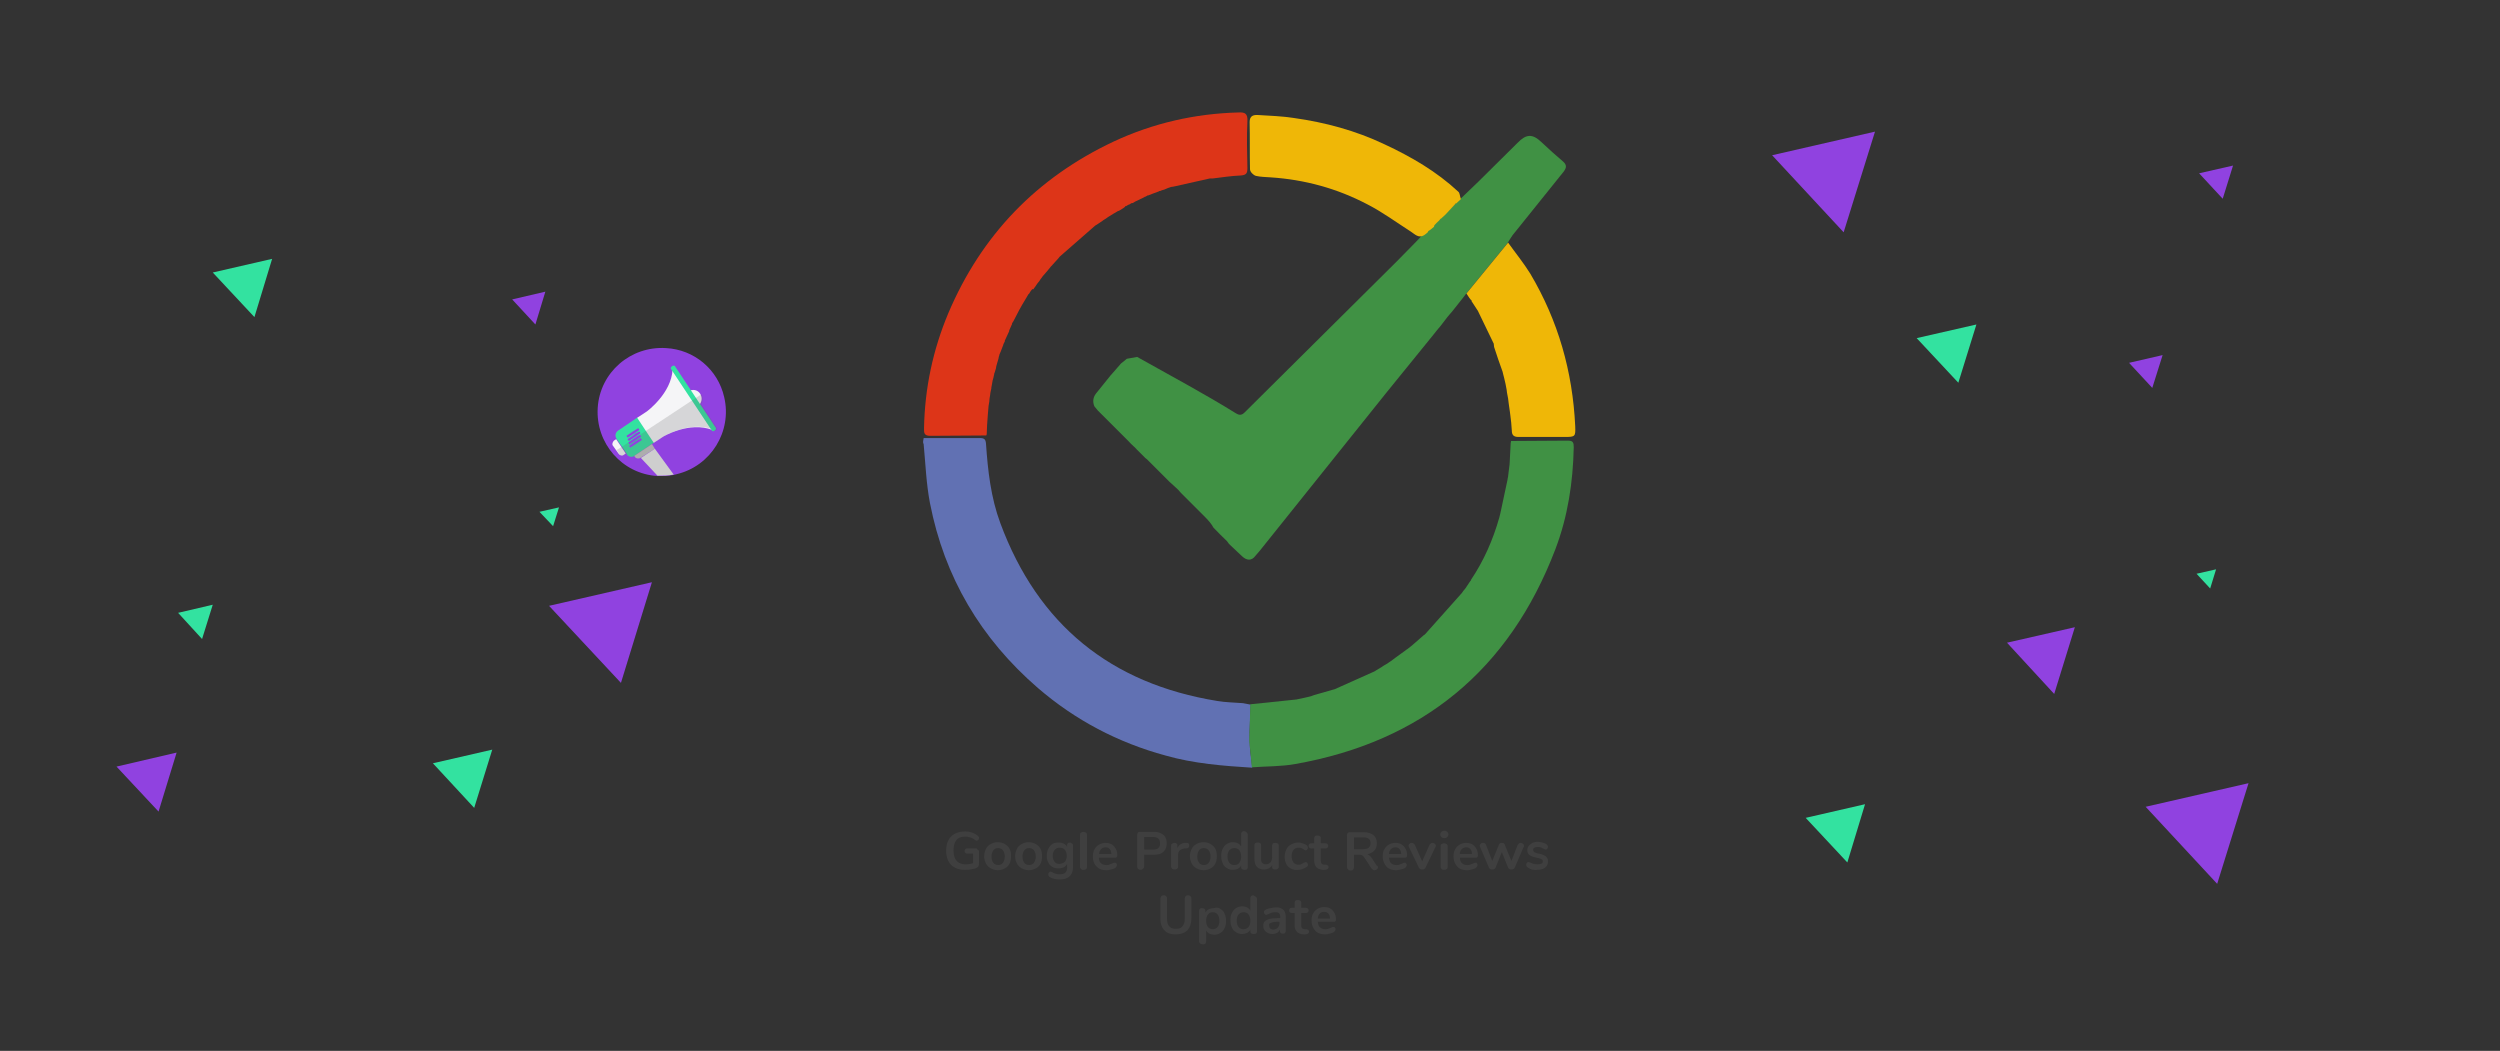 <svg xmlns="http://www.w3.org/2000/svg" xmlns:xlink="http://www.w3.org/1999/xlink" viewBox="0 0 678 285" xmlns:v="https://vecta.io/nano"><rect x="0" y="0" width="678" height="285" fill="#333333" stroke="none"/><path d="M168.4 185.2l8.4-27.3-27.9 6.4zm432.9 54.5l8.5-27.3-27.9 6.4zM500 63l8.5-27.3-27.9 6.4zM43 220.1l4.9-16-16.3 3.8zm514.1-31.9l5.6-18.1-18.4 4.2zm45.7-134.3l2.8-9-9.2 2.1zM145.2 88l2.7-8.9-9 2.1z" fill="#9042e0"/><path d="M69 86l4.8-15.8-16.1 3.7zm59.6 133.1l4.9-15.8-16.1 3.7zm-73.8-45.8l2.9-9.3-9.4 2.2zm95.2-30.6l1.6-5.1-5.3 1.2z" fill="#33e2a0"/><path d="M583.7 105.2l2.8-8.9-9.1 2.1z" fill="#9042e0"/><path d="M531.1 103.8L536 88l-16.2 3.7zM501 233.9l4.8-15.8-16.1 3.7zm98.4-74.3l1.6-5.2-5.3 1.2z" fill="#33e2a0"/><path d="M326.8 140.2l-2.2-2.2-1-1-.6-.6-1.9-1.9-.9-.9c-.2-.3-.5-.5-.7-.8l-1.3-1.2c-.3-.3-.7-.6-1-.9l-.1.1.1-.1-3.3-3.3-2.3-2.3-.5-.5c-.2-.1-.3-.3-.5-.4l-2.4-2.4c-.3-.3-.5-.6-.8-.8-.4-.4-.9-.8-1.3-1.3l-.3-.3-1.7-1.7-.6-.6-5.8-5.8-.9-1.1c-.6-1.4-.3-2.7.7-3.8l3.7-4.6c.3-.3.5-.6.8-.9l2-2.3 1.6-1.3 2.8-.5 14 7.8c4.3 2.4 8.6 4.9 12.8 7.5 1 .6 1.6.5 2.4-.3l41.2-40.9 5.3-5.4c.6-.6 1.1-1.2 1.7-1.8.3-.3.6-.5 1-.8.1-.1.2-.3.3-.4.5-.4.9-.8 1.4-1.1l.1-.1v-.2c.5-.4.9-.9 1.4-1.3.2-.2.3-.4.5-.5.4-.4.8-.7 1.2-1.1l2.9-2.9c.4-.4.9-.8 1.3-1.2l5.1-4.9 10.5-10.4c2.4-2.5 4.1-2.6 6.6-.2 1.9 1.8 3.8 3.5 5.8 5.2 1 .9 1 1.6.2 2.7l-13.9 17.3c-.5.7-.9 1.4-1.4 2.2l-11.3 13.8-1 1.3c-.9 1.1-1.8 2.3-2.7 3.4-.4.5-.8.9-1.2 1.4l-2 2.6c-.6.7-1.2 1.4-1.8 2.2l-12.9 15.9-34.2 42.7c-.4.5-.8.9-1.2 1.4-1.1 1.5-2.4 1.3-3.6.2s-2.4-2.3-3.6-3.4c-.2-.2-.3-.5-.5-.7-1.2-1.2-2.5-2.4-3.7-3.7-.6-1.1-1.4-2-2.3-2.9z" fill="#409144"/><path d="M250.5 118.8h15.2c1.2 0 1.6.3 1.7 1.5.5 7.3 1.3 14.6 3.9 21.6 10.2 27.5 29.9 43.5 58.8 48.2 2.3.4 4.7.4 7 .6.7.1 1.4.3 2.1.4-.1 3.3-.4 6.5-.3 9.8 0 2.4.5 4.9.7 7.3-7.9-.5-15.8-1.1-23.5-3.3-12.9-3.5-24.5-9.6-34.6-18.3-15.5-13.4-25.4-30.1-29.3-50.2-1-5.2-1.2-10.6-1.7-15.9-.3-.6-.1-1.1 0-1.7z" fill="#6171b3"/><path d="M339.5 208.1l-.7-7.3.3-9.8 12.5-1.3 3.2-.7c.3-.1.5-.1.8-.2s.6-.2.8-.3l5.6-1.6 10.5-4.7c.2-.1.5-.2.7-.4l1.5-.9c.2-.1.4-.3.6-.4s.5-.3.7-.4c.4-.3.8-.5 1.2-.8l1.2-.9 2.9-2.1c.1-.1.2-.2.3-.2l1.4-1.1.1-.1 3.1-2.7.2-.1 9.9-11.1.1-.1c.3-.4.6-.9 1-1.3l1.4-2.1c.1 0 .2-.1.1-.2 3.5-5.2 6-10.9 7.7-16.9l.3-1.2 1.9-8.9c.1-.4.1-.8.2-1.1.1-.6.1-1.1.2-1.7.1-.5.1-1 .2-1.6l.3-5.7c0-.2.1-.4.1-.6l15.4-.1c1.4 0 1.6.5 1.6 1.8-.2 9.5-1.6 18.8-5 27.7-12.5 32.7-36.1 52.1-70.5 58.2-3.8.7-7.8.6-11.8.9z" fill="#409144"/><path d="M279.8 78.6c-.2.2-.3.4-.5.7-.1.2-.2.4-.4.5-.1.2-.3.5-.4.7s-.2.3-.3.5l-.9 1.5-.9 1.6-1.5 2.9c-.1.2-.2.3-.3.5-.1.1-.2.1-.1.3-.1.3-.3.6-.4.9s-.3.6-.4.9v.2l-1.2 2.6v.2l-.3.6c-.1.1-.1.2-.1.3l-.8 2.1-.1.1v.1c-.1.2-.2.4-.2.6-.1.3-.2.5-.2.8l-.6 2.1c0 .2-.1.4-.1.6l-.3 1c-.1.2-.2.5-.2.7-.1.3-.1.6-.2.9-.1.2-.1.5-.2.7l-.3 1.7-.1.1.1.1-.3 1.4c0 .3-.1.5-.1.8-.1.5-.2 1.1-.2 1.6-.1.4-.1.8-.2 1.2l-.2 2.4-.2 2.8-.1 2.5c-.1.1-.1.2-.1.3l-15.2.1c-1.8 0-1.7-.9-1.7-2.1.2-10.8 2.4-21.2 6.6-31.2 9-21.2 24-36.7 44.8-46.5 10.7-5 22.1-7.6 33.9-7.9 1.7-.1 2.5.3 2.4 2.3-.2 4.3-.1 8.6 0 12.8 0 1.4-.3 1.9-1.9 2-2.5.1-5 .5-7.5.8h-.8l-9.8 2.2c-.2 0-.4.1-.7.1-.6.2-1.2.4-1.8.7-.2.1-.4.1-.7.2-.2.1-.4.2-.5.2h-.2l-.1.1c-1 .4-2 .7-2.9 1.1h-.2l-.1.1-.6.3h-.1l-.1.1c-.8.4-1.7.8-2.5 1.2-.1.1-.2.1-.3.2-.2.1-.3.2-.5.2-.1 0-.3 0-.3.1-.2.1-.3.2-.5.3-.1 0-.2 0-.3.1-.2.1-.3.2-.5.3-.2 0-.3 0-.3.2-.1.1-.3.2-.4.3s-.2.1-.3.2c-.3.2-.6.4-1 .6h-.2l-.1.1c-.2.1-.3.2-.5.3s-.5.3-.7.4c-.3.2-.5.3-.8.5-.2.1-.3.2-.5.3-.2.2-.5.3-.7.5-.2.1-.3.2-.5.3-.1.1-.2.1-.3.2s-.2.2-.4.3c-.4.3-.8.5-1.2.8-.2.1-.3.2-.5.3l-9.6 8.4c-.1.2-.3.3-.4.5-.6.7-1.3 1.4-1.9 2.1h-.1v.1c-.7.9-1.4 1.7-2.2 2.6-.2.3-.4.6-.6.8-.1.2-.2.3-.3.5-.2.2-.3.4-.5.6-.4.6-.8 1.2-1.2 1.7-.2-.2-.3 0-.4.1z" fill="#dd3518"/><path d="M396.2 54l-1.3 1.2s0-.1-.1-.1c0 .1 0 .1-.1.2l-2.7 2.9-1.2 1.1h-.1c-.1.2-.3.3-.4.5-.5.4-.9.9-1.3 1.3 0 .1-.1.2-.1.4-.5.4-.9.8-1.4 1.1h-.1c-.1.1-.1.3-.2.4-.3.3-.6.5-1 .8-1.5.9-2.5-.3-3.6-1-3.9-2.5-7.7-5.3-11.8-7.4-8.2-4.3-17-6.7-26.2-7.3-1.3-.1-2.7-.1-4-.4-.7-.2-1.6-1.1-1.6-1.8-.1-4.3 0-8.6-.1-12.8 0-1.7 1-2 2.4-1.9 3.2.2 6.4.3 9.6.8 8.5 1.2 16.7 3.4 24.5 7.1 7.3 3.4 14.2 7.4 20.1 12.9.4.3.4 1.2.7 2zm1.5 25.6L409 65.8c2 2.8 4.2 5.5 6 8.4 7.6 12.8 11.5 26.6 12.2 41.4.1 2.8 0 2.9-2.8 2.9h-12.6c-1.3 0-1.8-.5-1.8-1.8-.1-1.4-.2-2.8-.4-4.1 0-.3-.1-.5-.1-.8l-.3-2.1c-.1-.5-.1-1-.2-1.6l-.3-1.6c0-.3-.1-.5-.1-.8-.2-1.1-.4-2.2-.7-3.3-.1-.5-.3-1-.4-1.6-.8-2.2-1.6-4.5-2.3-6.7 0-.3-.1-.6-.1-.9l-1.5-3.1-2.8-5.8-1.7-2.6v-.2c-.5-.4-.9-1.2-1.4-1.9z" fill="#efb707"/><path d="M196.4 107.7c2.2 9.3-3.6 18.7-12.9 20.9h0c-.3.1-.5.1-.8.2-1.5.3-2.9.3-4.4.3-9.6-.6-16.8-8.9-16.2-18.5s8.9-16.8 18.5-16.2c7.7.4 14.1 5.8 15.8 13.3z" fill="#9042e0"/><path d="M167.6 116.8l5.3-3.6 4.5 6.8-5.3 3.6c-.7.5-1.7.3-2.1-.4v-.1l-2.8-4.1c-.5-.8-.3-1.7.4-2.2h0z" fill="#33e2a0"/><g fill="#f5f5f7"><path d="M189.9 106.8c.7 1.1.4 2.6-.6 3.3-1.1.7-2.6.4-3.3-.6-.7-1.1-.4-2.6.6-3.3h0c1.2-.8 2.6-.5 3.3.6h0zm-23.4 12.7l.6-.4 2.6 3.9-.6.4c-.4.3-1 .1-1.3-.3l-1.7-2.4c-.1-.4.1-.9.4-1.2z"/><path d="M175.4 111.6l-2.6 1.7 4.5 6.8 2.6-1.7s7-4.2 13.3-1.8l-5.4-8.2-5.4-8.2c-.3 6.5-7 11.4-7 11.4z"/></g><path d="M182.3 99.3h0c-.3.2-.5.6-.3.8l11 16.6a.53.53 0 0 0 .8.1h0 0c.3-.2.5-.6.3-.8l-11-16.6c-.1-.3-.6-.3-.8-.1z" fill="#33e2a0"/><path d="M173.8 124.1l3.8-2.4-.8-1.3-4.8 3.2.1.2c.3.6 1.2.7 1.7.3z" fill="#adadad"/><path d="M182.7 128.7c-1.5.3-2.9.3-4.4.3l-4.5-4.8 3.8-2.5 5.1 7z" fill="#cecece"/><path d="M167.3 122.1l.6 1c.3.4.8.6 1.3.3h.1l.5-.3c.1-.1.1 0 .2.1h0c.5.7 1.5.9 2.2.4l5.3-3.6 2.6-1.7h0c.1-.1 6.9-4 12.8-2l.3.4c.3.2.6.3.9.1.3-.1.4-.6.3-.8l-4.2-6.4v-.1c.5-.7.5-1.6.1-2.4 0-.1-.1-.1-.2-.1l-22.6 14.9c-.3 0-.3.2-.2.2z" fill="#606060" opacity=".21"/><path d="M171.5 117.1h0l-1.6 1.1.3.5 1.6-1h0l1.6-1.1-.3-.5-1.6 1zm.3.9h0l-1.6 1.1.3.5 1.6-1h0l1.6-1.1-.3-.5c-.6.3-1.2.6-1.6 1zm.2.9h0l-1.6 1.1.3.5 1.6-1h0l1.6-1.1-.3-.5c-.6.3-1.1.6-1.6 1zm.2.9h0l-1.6 1.1.3.5 1.6-1h0l1.6-1.1-.3-.5-1.6 1z" fill="#9042e0"/><g fill="#3f3f3f"><path d="M265.3 230.5c.1.1.2.3.2.5v3.1c0 .4-.1.8-.2.9-.1.2-.4.3-.7.5l-1.4.3c-.5.1-1 .1-1.5.1-1.1 0-2-.2-2.7-.6-.8-.4-1.4-1-1.8-1.8s-.6-1.7-.6-2.8.2-2 .6-2.8 1-1.4 1.8-1.8 1.6-.6 2.7-.6c1.4 0 2.5.4 3.4 1.1l.3.3c.1.1.1.2.1.4s-.1.4-.2.5a.76.76 0 0 1-.4.2c-.1 0-.2 0-.3-.1-.1 0-.2-.1-.3-.2-.4-.3-.8-.5-1.2-.6s-.8-.2-1.3-.2c-1.1 0-1.9.3-2.4.9s-.8 1.6-.8 2.8c0 2.5 1.1 3.8 3.3 3.8.7 0 1.3-.1 2-.3v-2.6h-1.6c-.2 0-.4-.1-.5-.2s-.2-.3-.2-.5.1-.4.2-.5.3-.2.5-.2h2.6c0 .2.2.3.4.4z"/><use xlink:href="#B"/><use xlink:href="#B" x="8.4"/><path d="M290.8 228.8c.2.2.2.4.2.6v5.7c0 1.1-.3 2-.9 2.5-.6.6-1.5.9-2.7.9-1.1 0-1.9-.2-2.6-.6a.82.82 0 0 1-.5-.8c0-.2.1-.4.2-.5s.2-.2.4-.2c.1 0 .2 0 .3.1a.76.76 0 0 1 .4.2c.3.1.7.3.9.3.3.1.6.1 1 .1 1.3 0 1.9-.6 1.9-1.9v-.9a1.96 1.96 0 0 1-.9.9c-.4.2-.9.3-1.4.3-.6 0-1.2-.1-1.7-.4s-.9-.7-1.1-1.2c-.3-.5-.4-1.1-.4-1.8s.1-1.3.4-1.9c.3-.5.6-1 1.1-1.3s1-.4 1.7-.4c.5 0 1 .1 1.4.3a1.96 1.96 0 0 1 .9.9v-.4c0-.3.1-.5.2-.6s.4-.2.7-.2c.1.1.4.2.5.3zm-2 4.9c.3-.4.5-.9.5-1.6s-.2-1.2-.5-1.6-.8-.6-1.4-.6-1 .2-1.4.6c-.3.4-.5.9-.5 1.6s.2 1.2.5 1.6.8.6 1.4.6c.6-.1 1.1-.3 1.4-.6zm4.4 2c-.2-.2-.3-.4-.3-.6v-8.7c0-.3.1-.5.3-.6s.4-.2.6-.2c.3 0 .5.1.7.2s.3.4.3.6v8.7c0 .3-.1.5-.3.6-.2.2-.4.2-.7.2-.2 0-.4 0-.6-.2zm9.5-1.6c.1.1.2.3.2.5 0 .3-.2.6-.5.8s-.7.3-1.1.4-.8.2-1.2.2c-1.1 0-2.1-.3-2.7-1-.7-.7-1-1.6-1-2.7 0-.7.1-1.4.4-1.9a3.04 3.04 0 0 1 1.2-1.3c.5-.3 1.1-.5 1.8-.5.6 0 1.2.1 1.7.4s.8.7 1.1 1.2.4 1.1.4 1.8c0 .4-.2.6-.6.6H298c.1.7.2 1.2.6 1.5.3.3.8.5 1.4.5.3 0 .6 0 .8-.1s.5-.2.8-.3c.3-.2.5-.2.6-.2.2-.1.4 0 .5.1zm-4.1-3.8c-.3.3-.5.8-.5 1.3h3.3c0-.6-.2-1-.4-1.3-.3-.3-.6-.5-1.1-.5-.6 0-1 .2-1.3.5zm10.1 5.4c-.2-.2-.3-.4-.3-.7v-8.5c0-.3.1-.5.2-.7.2-.2.4-.2.7-.2h3.6c1.1 0 1.9.3 2.6.8.6.5.9 1.3.9 2.3s-.3 1.8-.9 2.3c-.6.6-1.5.8-2.6.8h-2.6v3.1c0 .3-.1.5-.3.7s-.4.3-.7.3c-.2 0-.4-.1-.6-.2zm5.9-7c0-1.1-.6-1.7-1.9-1.7h-2.4v3.4h2.4c1.3 0 1.9-.5 1.9-1.7zm7.7 0c.1.1.2.3.2.6s-.1.5-.2.6-.4.2-.7.2h-.4c-.6.1-1 .3-1.3.6s-.4.7-.4 1.2v3.1c0 .3-.1.5-.3.6-.2.2-.4.2-.7.2s-.5-.1-.6-.2c-.2-.2-.3-.4-.3-.6v-5.6c0-.3.1-.5.3-.6s.4-.2.6-.2c.3 0 .5.1.6.2.2.1.2.3.2.6v.6c.2-.4.5-.8.8-1 .4-.2.8-.4 1.2-.4h.2c.5 0 .7 0 .8.1z"/><use xlink:href="#B" x="55.8"/><path d="M338.1 225.8c.2.2.3.4.3.6v8.7c0 .3-.1.5-.2.6-.2.2-.4.2-.7.2s-.5-.1-.7-.2c-.2-.2-.2-.4-.2-.6v-.4a1.96 1.96 0 0 1-.9.9c-.4.2-.9.3-1.4.3-.6 0-1.2-.2-1.6-.5-.5-.3-.9-.7-1.1-1.3-.3-.6-.4-1.2-.4-2 0-.7.1-1.4.4-1.9.3-.6.6-1 1.1-1.3s1-.5 1.6-.5c.5 0 1 .1 1.4.3a1.96 1.96 0 0 1 .9.9v-3.4c0-.2.1-.4.2-.6.2-.1.4-.2.6-.2.4.1.6.2.7.4zm-2 8.2c.3-.4.5-1 .5-1.7s-.2-1.3-.5-1.7-.8-.6-1.3-.6c-.6 0-1 .2-1.4.6-.3.4-.5.9-.5 1.7 0 .7.2 1.3.5 1.7s.8.6 1.3.6c.7 0 1.1-.2 1.4-.6zm10.5-5.2c.2.2.2.4.2.6v5.6c0 .3-.1.5-.3.6-.2.2-.4.2-.7.2s-.5-.1-.6-.2c-.2-.1-.2-.3-.2-.6v-.4a1.96 1.96 0 0 1-.9.9c-.4.2-.8.3-1.3.3-1.7 0-2.6-1-2.6-2.9v-3.6c0-.3.1-.5.2-.6s.4-.2.7-.2.5.1.7.2.2.4.2.6v3.6c0 .5.1.9.3 1.1s.5.4 1 .4.9-.2 1.2-.5.5-.8.5-1.3v-3.2c0-.3.1-.5.2-.6.2-.2.4-.2.7-.2s.5.1.7.2zm3.4 6.7c-.5-.3-1-.7-1.2-1.3-.3-.6-.4-1.2-.4-1.9s.2-1.4.5-2 .7-1 1.3-1.3 1.2-.5 1.9-.5c.4 0 .8.1 1.1.2.4.1.7.3 1 .4.3.2.5.5.5.8 0 .2-.1.4-.2.5s-.2.2-.4.2c-.1 0-.2 0-.3-.1-.1 0-.2-.1-.3-.2l-.6-.3c-.2-.1-.4-.1-.7-.1-.6 0-1.1.2-1.4.6s-.5 1-.5 1.7.2 1.3.5 1.7.8.6 1.4.6c.2 0 .5 0 .6-.1l.6-.3a.76.76 0 0 1 .4-.2c.1 0 .2-.1.3-.1.2 0 .3.1.4.2s.2.3.2.5 0 .3-.1.4-.2.2-.4.3c-.3.2-.6.3-1 .5-.4.1-.8.2-1.2.2a3.14 3.14 0 0 1-2-.4zm10.3-.3a.55.55 0 0 1-.3.5c-.2.1-.5.2-.8.2h-.4c-1.6-.1-2.4-1-2.4-2.6v-3.2h-.7c-.3 0-.5-.1-.6-.2s-.2-.3-.2-.5.1-.4.2-.5.3-.2.6-.2h.7v-1.3c0-.3.1-.5.2-.6.2-.2.4-.2.7-.2s.5.1.7.2c.2.2.2.4.2.6v1.3h1.2c.3 0 .5.1.6.2s.2.3.2.5-.1.4-.2.5-.3.2-.6.2h-1.2v3.3c0 .7.3 1.1 1 1.1h.4c.4.1.7.3.7.7zm13.4 0c0 .2-.1.4-.3.6-.2.1-.4.2-.6.2s-.3 0-.4-.1-.3-.2-.4-.3l-1.9-2.9c-.2-.3-.4-.5-.6-.7-.2-.1-.5-.2-.9-.2h-1.4v3.3c0 .3-.1.5-.2.7-.2.2-.4.3-.7.3s-.5-.1-.7-.3-.3-.4-.3-.7v-8.5c0-.3.1-.5.2-.7.2-.2.4-.2.7-.2h3.6c1.2 0 2 .3 2.7.8.6.5.9 1.3.9 2.2 0 .8-.2 1.4-.7 2-.5.5-1.1.8-1.9 1 .3.1.5.2.7.4s.4.4.6.7l1.3 2c.2 0 .3.2.3.4zm-2.5-5.3c.3-.3.5-.7.5-1.2 0-.6-.2-1-.5-1.2-.3-.3-.8-.4-1.6-.4h-2.4v3.2h2.4c.7 0 1.2-.1 1.6-.4z"/><use xlink:href="#C"/><path d="M388.1 228.7c.1-.1.3-.1.4-.1.2 0 .4.1.6.2.2.2.3.3.3.6 0 .1 0 .2-.1.3l-2.7 5.6a.78.78 0 0 1-.4.4c-.2.1-.3.1-.5.1s-.4 0-.5-.1a.78.78 0 0 1-.4-.4l-2.7-5.6c0-.1-.1-.2-.1-.3 0-.2.1-.4.3-.6s.4-.2.6-.2c.3 0 .6.2.8.5l2 4.5 2-4.5.4-.4zm2.8-1.7c-.2-.2-.3-.4-.3-.7s.1-.5.3-.7.5-.3.8-.3.6.1.8.3.3.4.3.7-.1.5-.3.7-.5.3-.8.3c-.4 0-.6-.1-.8-.3zm.1 8.7c-.2-.2-.3-.4-.3-.6v-5.6c0-.3.1-.5.3-.6s.4-.2.6-.2c.3 0 .5.1.7.2s.3.4.3.6v5.6c0 .3-.1.5-.3.6-.2.2-.4.2-.7.2-.2 0-.4 0-.6-.2z"/><use xlink:href="#C" x="19.2"/><path d="M412 228.7c.1-.1.3-.1.4-.1.2 0 .4.1.6.2.2.2.3.3.3.6 0 .1 0 .2-.1.3l-2.4 5.6a.78.78 0 0 1-.4.4c-.2.1-.3.1-.5.1s-.4 0-.5-.1a.78.78 0 0 1-.4-.4l-1.7-4.2-1.7 4.2a.78.78 0 0 1-.4.4c-.2.1-.3.1-.5.1s-.4 0-.5-.1a.78.78 0 0 1-.4-.4l-2.4-5.6c0-.1-.1-.2-.1-.3 0-.2.1-.4.3-.6s.4-.2.6-.2a.9.9 0 0 1 .5.1 1.38 1.38 0 0 1 .3.4l1.7 4.4 1.8-4.4a1.38 1.38 0 0 1 .3-.4c.1-.1.3-.1.5-.1a.9.9 0 0 1 .5.1c.1.1.3.2.3.4l1.8 4.4 1.7-4.4c.2-.1.3-.3.4-.4zm2.4 6.6c-.3-.2-.5-.4-.5-.8 0-.2.1-.4.2-.5s.2-.2.4-.2.4.1.7.2.6.3.9.3c.3.1.6.1 1 .1s.7-.1 1-.2c.2-.1.3-.3.3-.6 0-.2 0-.3-.1-.4s-.3-.2-.5-.3-.6-.2-1.1-.3c-.9-.2-1.5-.4-1.9-.7s-.6-.8-.6-1.3a1.92 1.92 0 0 1 .4-1.2c.3-.3.6-.6 1-.8s.9-.3 1.5-.3c.4 0 .8.1 1.2.2s.7.2 1 .4.5.5.5.8c0 .2-.1.4-.2.5s-.2.2-.4.2c-.1 0-.2 0-.3-.1-.1 0-.2-.1-.4-.2-.3-.1-.5-.3-.7-.3-.2-.1-.5-.1-.8-.1-.4 0-.6.1-.9.2-.2.1-.3.3-.3.6 0 .2.1.4.3.6.2.1.6.3 1.2.4s1.2.3 1.5.5a1.85 1.85 0 0 1 .8.7c.2.3.2.6.2 1 0 .7-.3 1.2-.8 1.6s-1.3.6-2.2.6c-.9.1-1.7-.1-2.4-.6zm-98.6 17c-.7-.7-1.1-1.8-1.1-3.2v-5.3c0-.3.1-.5.2-.7.2-.2.4-.3.7-.3s.5.1.7.3.2.4.2.7v5.4c0 .9.2 1.5.6 2s1 .7 1.8.7 1.4-.2 1.8-.7.6-1.1.6-2v-5.4c0-.3.1-.5.2-.7.2-.2.4-.3.7-.3s.5.1.7.3.2.4.2.7v5.3c0 1.4-.4 2.4-1.1 3.2-.7.7-1.8 1.1-3.2 1.1-1.2 0-2.3-.3-3-1.1zm15.2-5.8c.5.3.9.7 1.1 1.3.3.6.4 1.2.4 2 0 .7-.1 1.4-.4 1.9-.3.6-.6 1-1.1 1.3s-1 .5-1.6.5c-.5 0-1-.1-1.4-.3a1.96 1.96 0 0 1-.9-.9v3c0 .3-.1.5-.2.6s-.4.2-.7.2-.5-.1-.7-.2c-.2-.2-.3-.4-.3-.6v-8.2c0-.3.1-.5.2-.6.2-.2.4-.2.6-.2.3 0 .5.1.7.2.2.2.2.4.2.6v.4a1.96 1.96 0 0 1 .9-.9c.4-.2.9-.3 1.4-.3.7-.3 1.3-.1 1.8.2zm-.8 4.9c.3-.4.5-.9.5-1.7 0-.7-.2-1.3-.5-1.7s-.8-.6-1.3-.6c-.6 0-1 .2-1.3.6s-.5 1-.5 1.7.2 1.3.5 1.7.8.6 1.3.6 1-.2 1.3-.6zm10.4-8.2c.2.2.3.4.3.6v8.7c0 .3-.1.5-.2.6-.2.2-.4.2-.7.2s-.5-.1-.7-.2c-.2-.2-.2-.4-.2-.6v-.4a1.96 1.96 0 0 1-.9.9c-.4.2-.9.3-1.4.3-.6 0-1.2-.2-1.6-.5-.5-.3-.9-.7-1.1-1.3-.3-.6-.4-1.2-.4-2 0-.7.1-1.4.4-1.9.3-.6.6-1 1.1-1.3s1-.5 1.6-.5c.5 0 1 .1 1.4.3a1.96 1.96 0 0 1 .9.9v-3.4c0-.2.1-.4.2-.6.2-.1.4-.2.6-.2.3.2.5.3.7.4zm-2 8.2c.3-.4.5-1 .5-1.7s-.2-1.3-.5-1.7-.8-.6-1.3-.6c-.6 0-1 .2-1.4.6-.3.4-.5.9-.5 1.7 0 .7.2 1.3.5 1.7s.8.6 1.3.6c.6 0 1-.2 1.4-.6zm9.4-4.7c.5.5.7 1.2.7 2.2v3.5c0 .3-.1.5-.2.6-.2.2-.4.2-.6.2-.3 0-.5-.1-.6-.2-.2-.2-.2-.4-.2-.6v-.3c-.2.4-.4.7-.8.9s-.8.3-1.2.3c-.5 0-.9-.1-1.3-.3a2.36 2.36 0 0 1-.9-.8c-.2-.3-.3-.7-.3-1.1 0-.5.1-.9.4-1.2s.7-.5 1.3-.7c.6-.1 1.4-.2 2.5-.2h.4v-.3c0-.5-.1-.8-.3-1s-.5-.3-1-.3c-.3 0-.6 0-.9.1s-.6.2-1 .4c-.3.1-.4.2-.6.2s-.3-.1-.4-.2-.2-.3-.2-.5 0-.3.1-.4.2-.2.4-.3c.3-.2.7-.3 1.2-.4s.9-.2 1.4-.2c.9-.1 1.6.2 2.1.6zm-1.5 4.9c.3-.3.5-.7.5-1.3v-.3h-.3c-.6 0-1.2 0-1.5.1-.4.1-.6.2-.8.3s-.2.3-.2.6.1.6.3.8.5.3.8.3c.5 0 .9-.2 1.2-.5zm8.5 1.1a.55.55 0 0 1-.3.5c-.2.1-.5.2-.8.2h-.4c-1.6-.1-2.4-1-2.4-2.6v-3.2h-.7c-.3 0-.5-.1-.6-.2s-.2-.3-.2-.5.1-.4.2-.5.3-.2.6-.2h.7v-1.3c0-.3.1-.5.2-.6.2-.2.4-.2.7-.2s.5.1.7.2c.2.2.2.4.2.6v1.3h1.2c.3 0 .5.1.6.2s.2.3.2.5-.1.4-.2.5-.3.2-.6.2h-1.2v3.3c0 .7.3 1.1 1 1.1h.4c.5.1.7.3.7.7zm7-1.2c.1.1.2.3.2.5 0 .3-.2.6-.5.8s-.7.3-1.1.4-.8.2-1.2.2c-1.1 0-2.1-.3-2.7-1s-1-1.6-1-2.7c0-.7.1-1.4.4-1.9a3.04 3.04 0 0 1 1.2-1.3c.5-.3 1.1-.5 1.8-.5.6 0 1.2.1 1.7.4s.8.7 1.1 1.2.4 1.1.4 1.8c0 .4-.2.6-.6.6h-4.3c.1.7.2 1.2.6 1.5.3.3.8.5 1.4.5.3 0 .6 0 .8-.1s.5-.2.8-.3c.3-.2.5-.2.6-.2s.3 0 .4.1zm-4.1-3.7c-.3.3-.5.8-.5 1.3h3.3c0-.6-.2-1-.4-1.3-.3-.3-.6-.5-1.1-.5-.6 0-1 .1-1.3.5z"/></g><defs ><path id="B" d="M268.7 235.5c-.5-.3-1-.7-1.3-1.3s-.5-1.2-.5-2c0-.7.2-1.4.5-2s.7-1 1.3-1.3c.5-.3 1.2-.5 1.9-.5s1.4.2 1.9.5 1 .7 1.3 1.3.4 1.2.4 2c0 .7-.1 1.4-.4 2s-.7 1-1.3 1.3c-.5.3-1.2.5-1.9.5s-1.3-.2-1.9-.5zm3.3-1.5c.3-.4.5-1 .5-1.7s-.2-1.3-.5-1.7-.8-.6-1.3-.6c-.6 0-1 .2-1.3.6s-.5 1-.5 1.7c0 .8.2 1.3.5 1.7s.8.6 1.3.6 1-.2 1.3-.6z"/><path id="C" d="M381.3 234.1c.1.1.2.3.2.5 0 .3-.2.6-.5.8s-.7.3-1.1.4-.8.2-1.2.2c-1.1 0-2.1-.3-2.7-1s-1-1.6-1-2.7c0-.7.1-1.4.4-1.9a3.04 3.04 0 0 1 1.2-1.3c.5-.3 1.1-.5 1.8-.5.6 0 1.2.1 1.7.4s.8.7 1.1 1.2.4 1.1.4 1.8c0 .4-.2.6-.6.6h-4.3c.1.7.2 1.2.6 1.5.3.3.8.5 1.4.5.3 0 .6 0 .8-.1s.5-.2.8-.3c.3-.2.5-.2.6-.2.2-.1.3 0 .4.1zm-4.1-3.8c-.3.3-.5.8-.5 1.3h3.3c0-.6-.2-1-.4-1.3-.3-.3-.6-.5-1.1-.5-.6 0-1 .2-1.3.5z"/></defs></svg>
